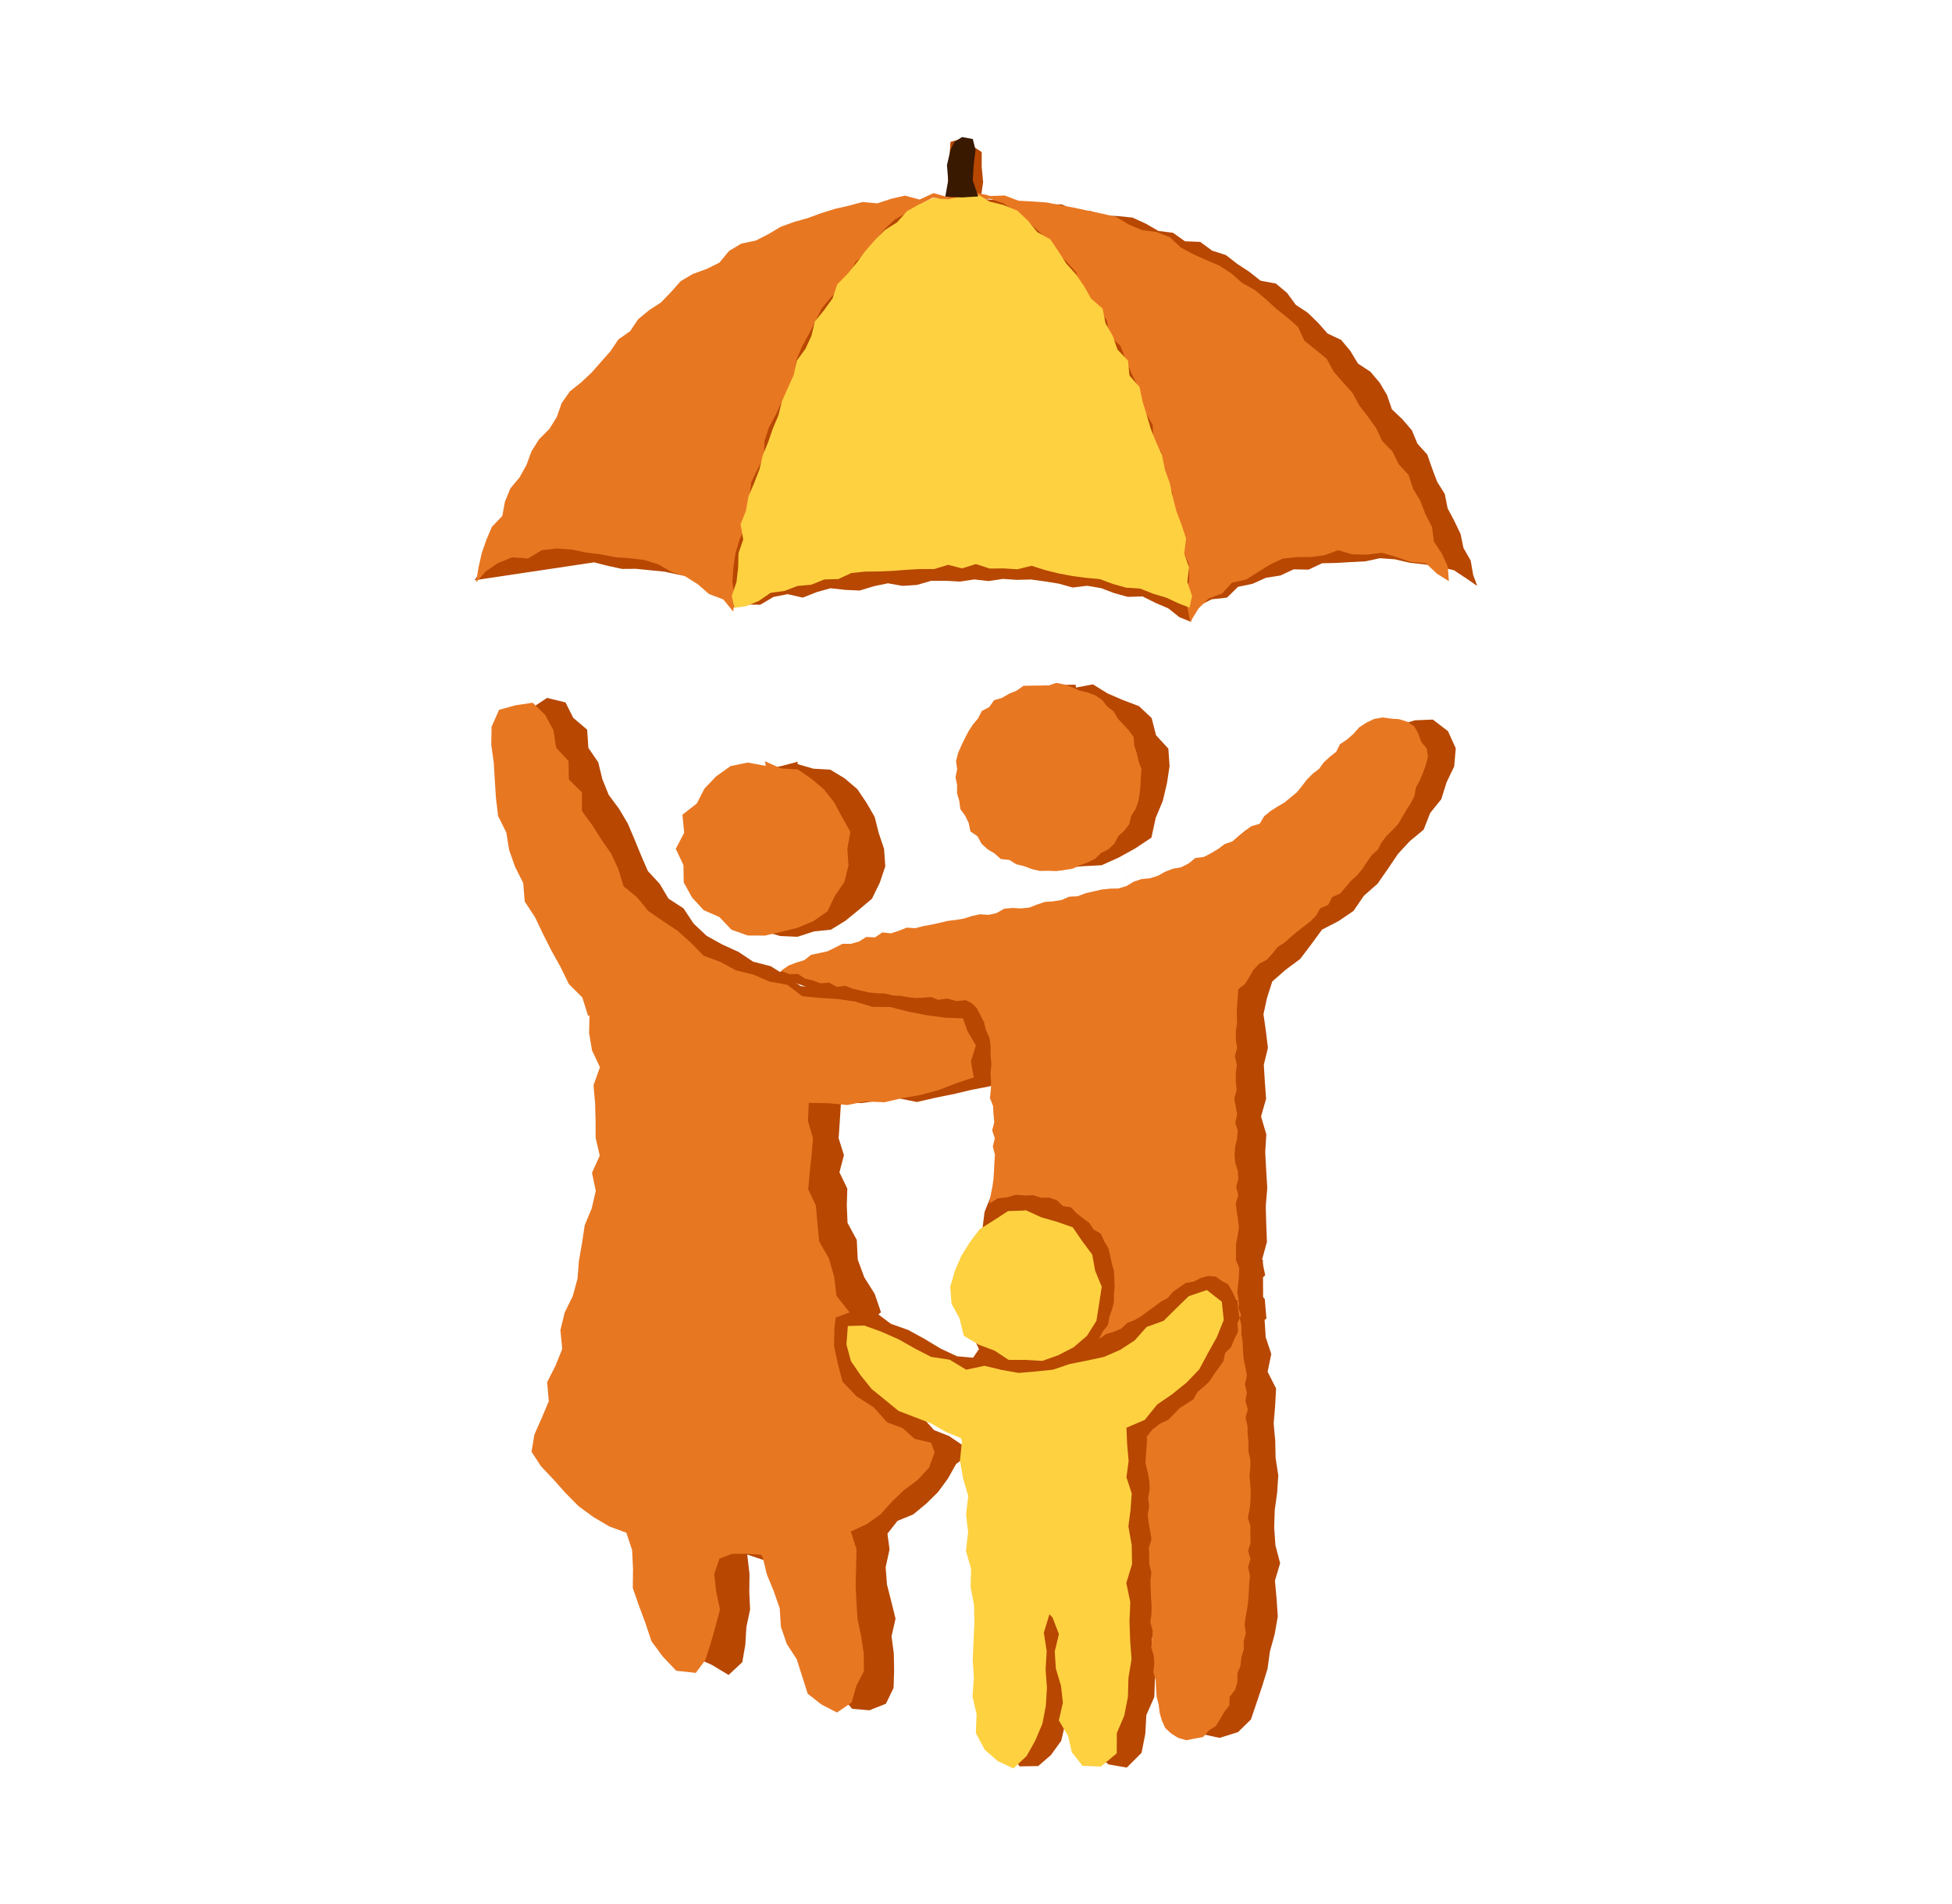 <svg width="41" height="40" viewBox="0 0 41 40" fill="none" xmlns="http://www.w3.org/2000/svg">
<path d="M20.794 4.198L21.082 4.352L21.38 4.379L21.662 4.484L21.944 4.607L22.119 4.872L22.401 5.01L22.562 5.272L22.737 5.516L22.97 5.721L23.134 5.976L23.224 6.273L23.33 6.556L23.576 6.772L23.654 7.069L23.824 7.325L23.843 7.642L23.938 7.927L24.142 8.176L24.152 8.49L24.317 8.756L24.346 9.062L24.425 9.353L24.465 9.654L24.621 9.928L24.657 10.23L24.688 10.532L24.712 10.834L24.765 11.13L24.832 11.426L24.84 11.728L24.91 12.024L24.875 12.329L24.887 12.629L24.94 12.927L25.177 12.728L25.451 12.59L25.771 12.555L26.004 12.328L26.308 12.265L26.587 12.139L26.892 12.091L27.172 11.961L27.486 11.967L27.769 11.833L28.076 11.826L28.38 11.808L28.682 11.792L28.985 11.727L29.299 11.75L29.608 11.822L29.918 11.856L30.229 11.905L30.539 11.98L30.805 12.156L31.028 12.31L30.942 12.076L30.891 11.778L30.739 11.512L30.677 11.216L30.547 10.945L30.406 10.679L30.346 10.377L30.186 10.121L30.079 9.838L29.979 9.55L29.772 9.321L29.655 9.04L29.457 8.809L29.235 8.598L29.134 8.301L28.979 8.04L28.784 7.809L28.522 7.637L28.364 7.374L28.171 7.142L27.883 7.006L27.684 6.78L27.468 6.57L27.217 6.404L27.032 6.152L26.799 5.957L26.477 5.897L26.241 5.71L25.989 5.545L25.748 5.358L25.458 5.265L25.21 5.082L24.889 5.069L24.637 4.89L24.332 4.852L24.065 4.698L23.788 4.571L23.484 4.54L23.179 4.525L22.892 4.429L22.588 4.424L22.302 4.294L21.998 4.293L21.695 4.308L21.396 4.259L21.095 4.265L20.794 4.198ZM12.478 11.814L12.771 11.888L13.065 11.952L13.363 11.95L13.659 11.98L13.955 12.009L14.246 12.072L14.54 12.118L14.825 12.207L15.114 12.269L15.399 12.353L15.675 12.429L15.685 12.145L15.781 11.858L15.716 11.553L15.771 11.261L15.858 10.977L15.982 10.702L15.944 10.388L16.103 10.125L16.119 9.821L16.24 9.549L16.314 9.262L16.4 8.978L16.496 8.697L16.678 8.452L16.79 8.178L16.902 7.904L16.996 7.62L17.203 7.394L17.349 7.137L17.462 6.862L17.59 6.594L17.72 6.324L17.979 6.143L18.077 5.848L18.28 5.63L18.527 5.454L18.648 5.161L18.878 4.97L19.163 4.849L19.346 4.602L19.646 4.529L19.902 4.395L20.151 4.225L20.45 4.221L20.736 4.091L20.438 4.128L20.139 4.125L19.84 4.141L19.547 4.211L19.258 4.296L18.965 4.345L18.651 4.274L18.369 4.391L18.07 4.424L17.776 4.482L17.509 4.632L17.233 4.745L16.949 4.835L16.668 4.932L16.41 5.087L16.111 5.15L15.875 5.343L15.613 5.482L15.35 5.62L15.091 5.768L14.825 5.907L14.573 6.067L14.368 6.291L14.142 6.483L13.861 6.612L13.64 6.813L13.468 7.066L13.254 7.272L12.996 7.436L12.784 7.647L12.655 7.932L12.397 8.102L12.253 8.369L11.997 8.547L11.905 8.851L11.659 9.041L11.491 9.288L11.348 9.551L11.145 9.775L11.098 10.096L10.839 10.29L10.778 10.597L10.581 10.83L10.516 11.13L10.398 11.402L10.28 11.675L10.151 11.942L9.965 12.19" fill="#B74701"/>
<path d="M20.973 4.206L20.663 4.184L20.362 4.26L20.1 4.43L19.797 4.504L19.546 4.68L19.316 4.88L19.057 5.042L18.895 5.312L18.679 5.521L18.502 5.765L18.267 5.959L18.041 6.164L17.92 6.451L17.75 6.698L17.525 6.91L17.411 7.195L17.28 7.467L17.076 7.695L16.899 7.942L16.825 8.244L16.59 8.463L16.566 8.787L16.426 9.053L16.225 9.294L16.104 9.571L16.042 9.872L15.953 10.16L15.836 10.438L15.709 10.715L15.728 11.034L15.537 11.295L15.467 11.59L15.518 11.907L15.382 12.191L15.368 12.493L15.392 12.766L15.66 12.7L15.97 12.704L16.246 12.541L16.543 12.482L16.861 12.555L17.149 12.441L17.443 12.358L17.752 12.392L18.057 12.406L18.352 12.316L18.65 12.254L18.957 12.308L19.258 12.289L19.557 12.202L19.86 12.201L20.163 12.218L20.465 12.173L20.768 12.207L21.064 12.162L21.359 12.182L21.656 12.174L21.95 12.215L22.243 12.262L22.53 12.343L22.833 12.306L23.125 12.355L23.405 12.461L23.689 12.539L23.999 12.53L24.267 12.664L24.54 12.781L24.773 12.967L25.014 13.063L25.088 12.809L24.945 12.518L25.013 12.215L24.998 11.917L24.878 11.632L24.913 11.328L24.869 11.033L24.756 10.751L24.726 10.454L24.67 10.163L24.682 9.856L24.562 9.577L24.454 9.298L24.385 9.009L24.343 8.712L24.297 8.415L24.132 8.155L24.082 7.858L23.923 7.599L23.864 7.304L23.766 7.022L23.683 6.732L23.512 6.483L23.39 6.211L23.189 5.982L23.072 5.706L22.95 5.427L22.766 5.189L22.552 4.976L22.336 4.767L22.093 4.589L21.808 4.485L21.566 4.301L21.276 4.212L20.973 4.206ZM20.604 4.134L20.65 3.829L20.62 3.508L20.62 3.195L20.425 3.066L20.207 2.91L19.963 2.982L19.948 3.226L19.928 3.547L19.909 3.868L19.948 4.18L20.207 4.251L20.437 4.214L20.604 4.134Z" fill="#B74701"/>
<path d="M20.206 4.153L20.493 4.195L20.803 4.176L21.091 4.277L21.34 4.451L21.573 4.642L21.797 4.84L22.011 5.048L22.174 5.302L22.404 5.499L22.604 5.723L22.701 6.018L22.863 6.267L23.073 6.49L23.25 6.734L23.295 7.048L23.532 7.263L23.642 7.544L23.756 7.821L23.889 8.09L23.956 8.385L24.062 8.665L24.211 8.929L24.225 9.24L24.39 9.501L24.442 9.798L24.523 10.086L24.634 10.366L24.619 10.678L24.736 10.957L24.849 11.239L24.829 11.548L24.966 11.828L24.98 12.129L24.939 12.434L24.936 12.732L24.998 13.068L25.175 12.782L25.387 12.574L25.673 12.466L25.875 12.241L26.174 12.175L26.422 12.019L26.673 11.863L26.941 11.736L27.238 11.703L27.535 11.702L27.822 11.664L28.105 11.559L28.398 11.645L28.709 11.653L29.027 11.613L29.331 11.702L29.625 11.803L29.948 11.833L30.183 12.053L30.432 12.209L30.41 11.904L30.285 11.631L30.118 11.376L30.078 11.07L29.941 10.804L29.834 10.525L29.68 10.268L29.586 9.979L29.38 9.752L29.247 9.484L29.033 9.266L28.905 8.995L28.732 8.752L28.55 8.517L28.407 8.252L28.207 8.031L28.012 7.806L27.866 7.537L27.633 7.346L27.398 7.159L27.265 6.87L27.04 6.671L26.805 6.485L26.584 6.282L26.354 6.09L26.09 5.944L25.864 5.744L25.613 5.581L25.335 5.462L25.062 5.34L24.8 5.198L24.573 4.984L24.293 4.874L23.987 4.833L23.712 4.718L23.451 4.561L23.159 4.49L22.866 4.43L22.575 4.366L22.281 4.313L21.988 4.254L21.691 4.233L21.393 4.217L21.104 4.107L20.803 4.118L20.507 4.046L20.206 4.153ZM20.206 4.165L19.909 4.142L19.607 4.057L19.317 4.192L19.009 4.11L18.715 4.177L18.428 4.272L18.119 4.244L17.829 4.321L17.537 4.388L17.251 4.477L16.97 4.581L16.681 4.662L16.399 4.764L16.14 4.919L15.874 5.054L15.572 5.117L15.314 5.271L15.111 5.517L14.845 5.649L14.556 5.754L14.297 5.906L14.095 6.134L13.887 6.351L13.636 6.515L13.405 6.705L13.235 6.957L12.989 7.131L12.82 7.381L12.623 7.603L12.428 7.826L12.209 8.031L11.969 8.223L11.797 8.468L11.695 8.761L11.537 9.013L11.322 9.229L11.163 9.482L11.059 9.766L10.915 10.026L10.72 10.261L10.606 10.538L10.55 10.84L10.331 11.069L10.214 11.344L10.117 11.627L10.051 11.921L9.999 12.236L10.2 12.006L10.463 11.827L10.759 11.709L11.089 11.734L11.38 11.559L11.697 11.522L12.015 11.547L12.322 11.61L12.626 11.647L12.925 11.706L13.232 11.728L13.54 11.766L13.835 11.861L14.104 12.015L14.399 12.111L14.66 12.277L14.893 12.48L15.191 12.592L15.402 12.849L15.427 12.524L15.384 12.217L15.406 11.914L15.45 11.613L15.539 11.321L15.674 11.04L15.713 10.74L15.743 10.436L15.78 10.132L15.914 9.855L16.049 9.581L16.056 9.266L16.151 8.978L16.296 8.708L16.422 8.433L16.544 8.156L16.683 7.888L16.723 7.574L16.839 7.294L16.985 7.027L17.122 6.757L17.256 6.483L17.453 6.248L17.662 6.023L17.837 5.778L17.971 5.501L18.204 5.302L18.384 5.059L18.573 4.818L18.797 4.611L19.062 4.458L19.32 4.293L19.595 4.152L19.916 4.191L20.206 4.165Z" fill="#E87722"/>
<path d="M20.206 4.12L19.915 4.186L19.598 4.162L19.317 4.287L19.049 4.437L18.843 4.67L18.586 4.833L18.372 5.048L18.174 5.276L17.994 5.519L17.803 5.753L17.587 5.972L17.487 6.268L17.311 6.514L17.116 6.752L17.043 7.056L16.917 7.33L16.735 7.578L16.671 7.881L16.544 8.155L16.422 8.431L16.35 8.727L16.232 9.004L16.134 9.29L16.02 9.57L15.95 9.865L15.84 10.148L15.72 10.43L15.668 10.729L15.555 11.014L15.611 11.334L15.512 11.623L15.504 11.927L15.469 12.226L15.37 12.521L15.425 12.769L15.675 12.734L15.941 12.623L16.186 12.454L16.479 12.414L16.751 12.31L17.043 12.283L17.315 12.173L17.609 12.165L17.883 12.038L18.172 12.008L18.465 12.005L18.756 11.993L19.045 11.97L19.335 11.954L19.625 11.954L19.915 11.866L20.206 11.941L20.498 11.85L20.788 11.944L21.078 11.941L21.369 11.96L21.667 11.886L21.951 11.976L22.236 12.047L22.521 12.101L22.809 12.139L23.099 12.166L23.375 12.268L23.653 12.346L23.95 12.366L24.221 12.473L24.5 12.557L24.765 12.68L24.985 12.764L25.038 12.521L24.939 12.226L24.974 11.918L24.873 11.628L24.913 11.313L24.817 11.024L24.709 10.738L24.635 10.445L24.57 10.15L24.468 9.865L24.409 9.567L24.284 9.29L24.171 9.01L24.087 8.719L23.997 8.431L23.935 8.13L23.724 7.891L23.692 7.574L23.472 7.344L23.372 7.056L23.221 6.795L23.159 6.483L22.918 6.274L22.769 6.011L22.599 5.762L22.396 5.537L22.232 5.283L22.061 5.028L21.787 4.877L21.595 4.639L21.37 4.427L21.086 4.309L20.79 4.237L20.517 4.074L20.206 4.12Z" fill="#FED141"/>
<path d="M20.547 4.127L20.432 3.79L20.451 3.469L20.49 3.148L20.433 2.921L20.206 2.879L20.043 2.984L19.965 3.148L19.89 3.469L19.916 3.79L19.855 4.13L20.206 4.148L20.547 4.127Z" fill="#391900"/>
<path fill-rule="evenodd" clip-rule="evenodd" d="M16.243 20.479C16.327 20.456 16.428 20.394 16.428 20.394L18.429 20.672L21.022 21.048L21.196 21.659L20.211 21.932L16.243 20.479V20.479Z" fill="#B74701"/>
<path d="M18.187 27.416L18.909 27.96L18.66 28.037L17.601 27.904L18.187 27.416Z" fill="#B74701"/>
<path fill-rule="evenodd" clip-rule="evenodd" d="M23.025 21.895C23.074 21.797 25.175 21.211 25.175 21.211L26.396 22.628L26.488 23.076L26.28 23.494L24.784 22.872L23.025 21.895V21.895ZM20.973 24.826C20.924 24.826 20.68 25.461 20.68 25.461L20.613 25.995L20.337 27.856L20.562 28.343L20.308 28.713L23.562 30.445L25.321 30.25L25.871 28.573L26.347 28.686L26.535 27.858L26.531 27.303L26.526 26.465L25.174 26.243L21.95 24.68L20.973 24.826H20.973Z" fill="#B74701"/>
<path fill-rule="evenodd" clip-rule="evenodd" d="M22.075 25.389L22.442 25.422L22.734 25.662L23.059 25.797L23.272 26.077L23.561 26.315L23.634 26.675L23.623 27.031L23.563 27.371L23.46 27.699L23.255 27.973L23.038 28.24L22.766 28.467L22.435 28.61L22.075 28.533L21.727 28.553L21.41 28.411L21.113 28.236L20.887 27.978L20.643 27.721L20.49 27.394L20.506 27.032L20.541 26.683L20.661 26.352L20.904 26.1L21.118 25.833L21.355 25.539L21.715 25.456L22.07 25.452L22.076 25.39L22.075 25.389ZM20.773 30.276L20.852 30.657L20.767 31.053L20.857 31.429L20.83 31.813L20.962 32.191L20.922 32.575L20.878 32.958L20.861 33.341L20.878 33.724L20.857 34.107L20.902 34.489L20.964 34.87L21.012 35.25L20.926 35.642L21.03 36.016L21.072 36.4L21.199 36.767L21.413 37.108L21.806 37.102L22.074 36.87L22.291 36.569L22.376 36.201L22.427 35.827L22.524 35.455L22.508 35.071L22.405 34.682L22.474 34.302L22.59 33.928L22.646 33.983L22.828 34.326L22.817 34.69L22.776 35.053L22.738 35.415L22.819 35.773L22.899 36.126L22.951 36.476L22.992 36.844L23.285 37.067L23.666 37.134L23.977 36.824L24.056 36.424L24.078 36.03L24.245 35.65L24.259 35.253L24.276 34.856L24.195 34.457L24.256 34.058L24.263 33.658L24.269 33.257L24.262 32.856L24.286 32.456L24.34 32.047L24.222 31.717L24.241 31.374L24.301 31.031L24.198 30.691L24.179 30.349L24.241 30.019L24.515 29.733L24.844 29.508L25.142 29.301L25.38 29.027L25.638 28.78L25.843 28.49L26.017 28.18L26.058 27.83L26.043 27.477L25.886 27.117L25.544 27.288L25.211 27.45L25.003 27.783L24.667 27.94L24.378 28.169L24.055 28.344L23.684 28.41L23.387 28.656L22.996 28.62L22.643 28.686L22.297 28.82L21.931 28.77L21.569 28.788L21.217 28.693L20.852 28.687L20.498 28.529L20.102 28.493L19.752 28.329L19.419 28.128L19.078 27.941L18.7 27.807L18.367 27.87L18.244 28.249L18.453 28.571L18.584 28.923L18.918 29.103L19.121 29.421L19.424 29.624L19.725 29.827L20.096 29.907L20.377 30.144L20.699 30.338L20.774 30.275L20.773 30.276Z" fill="#B74701"/>
<path fill-rule="evenodd" clip-rule="evenodd" d="M13.088 21.314L12.921 20.953L12.637 20.669L12.447 20.325L12.254 19.983L12.099 19.621L11.922 19.273L11.792 18.906L11.592 18.58L11.417 18.242L11.32 17.878L11.209 17.518L11.187 17.136L11.114 16.768L11.034 16.401L11.064 16.021L10.977 15.648L10.999 15.265L11.141 14.893L11.49 14.662L11.878 14.756L12.04 15.08L12.333 15.329L12.358 15.712L12.565 16.013L12.651 16.366L12.785 16.699L13.005 16.995L13.188 17.305L13.328 17.635L13.464 17.967L13.608 18.299L13.855 18.566L14.04 18.877L14.357 19.084L14.569 19.403L14.842 19.66L15.171 19.843L15.512 19.998L15.821 20.204L16.187 20.298L16.503 20.495L16.817 20.716L17.197 20.753L17.572 20.785L17.92 20.918L18.272 21.046L18.651 21.035L19.005 21.168L19.379 21.176L19.751 21.19L20.135 21.32L20.533 21.308L20.95 21.305L21.013 21.667L21.189 21.962L21.192 22.295L21.149 22.656L20.79 22.821L20.403 22.896L20.024 22.986L19.641 23.063L19.259 23.151L18.859 23.071L18.474 23.122L18.088 23.174L17.664 23.16L17.639 23.555L17.615 23.912L17.726 24.268L17.632 24.628L17.797 24.972L17.786 25.33L17.802 25.691L17.996 26.05L18.016 26.461L18.154 26.836L18.372 27.181L18.504 27.568L18.308 27.729L18.137 27.871L18.154 28.274L18.251 28.643L18.471 28.958L18.658 29.354L19.005 29.603L19.389 29.79L19.618 30.044L19.932 30.167L20.207 30.354L20.416 30.515L20.084 30.753L19.912 31.059L19.704 31.344L19.453 31.591L19.182 31.815L18.851 31.951L18.64 32.22L18.684 32.549L18.602 32.925L18.63 33.288L18.721 33.647L18.81 34.006L18.726 34.377L18.774 34.74L18.78 35.101L18.769 35.459L18.608 35.792L18.261 35.93L17.9 35.899L17.634 35.596L17.465 35.252L17.423 34.86L17.221 34.533L17.063 34.185L16.935 33.828L16.895 33.444L16.833 33.069L16.652 32.726L16.675 32.721L16.361 32.692L16.045 32.776L15.695 32.658L15.743 33.067L15.738 33.441L15.755 33.814L15.677 34.182L15.655 34.551L15.591 34.92L15.303 35.188L14.96 34.981L14.598 34.814L14.349 34.495L14.246 34.106L14.159 33.722L14.058 33.345L13.891 32.978L13.913 32.576L13.886 32.17L13.542 31.968L13.134 31.906L12.854 31.625L12.506 31.44L12.208 31.183L12.049 30.81L11.9 30.498L11.974 30.156L12.042 29.783L12.155 29.423L12.272 29.064L12.36 28.697L12.509 28.345L12.556 27.968L12.679 27.61L12.638 27.213L12.75 26.852L12.818 26.481L12.985 26.132L13.076 25.765L13.167 25.398V25.015L13.194 24.646L13.199 24.276L13.292 23.909L13.256 23.537L13.315 23.166L13.217 22.798L13.177 22.43L13.22 22.054L13.103 21.695L13.08 21.325L13.09 21.315L13.088 21.314ZM16.751 16.052L17.086 16.149L17.44 16.169L17.741 16.352L18.007 16.578L18.2 16.865L18.372 17.162L18.455 17.494L18.569 17.833L18.595 18.2L18.477 18.549L18.315 18.88L18.034 19.118L17.758 19.343L17.453 19.531L17.095 19.568L16.751 19.68L16.387 19.664L16.035 19.562L15.707 19.395L15.458 19.125L15.315 18.792L15.022 18.549L15.05 18.172L14.945 17.833L15.036 17.493L15.142 17.168L15.234 16.821L15.434 16.517L15.725 16.299L16.056 16.158L16.404 16.095L16.755 16.003L16.751 16.052H16.751Z" fill="#B74701"/>
<path fill-rule="evenodd" clip-rule="evenodd" d="M26.6 27.698L26.565 27.29L26.31 27.011L26.078 27.357L26.034 27.749L25.941 28.117L25.716 28.447L25.727 28.851L25.547 29.194L25.326 29.508L25.076 29.765L24.837 29.951L24.693 30.256L24.645 30.198L24.604 30.192L24.629 30.62L24.61 31.051L24.679 31.472L24.714 31.832L24.716 32.194L24.82 32.553L24.718 32.917L24.741 33.279L24.807 33.639L24.745 34.002L24.723 34.365L24.841 34.723L24.809 35.087L24.86 35.446L24.913 35.803L24.911 36.181L25.246 36.429L25.616 36.51L26.004 36.388L26.274 36.124L26.395 35.768L26.513 35.416L26.623 35.06L26.674 34.691L26.774 34.328L26.839 33.959L26.813 33.582L26.779 33.207L26.888 32.839L26.789 32.464L26.763 32.092L26.775 31.721L26.826 31.357L26.849 30.992L26.793 30.63L26.785 30.266L26.752 29.904L26.783 29.537L26.803 29.169L26.625 28.819L26.702 28.445L26.585 28.092L26.562 27.729L26.602 27.698L26.6 27.698ZM26.505 26.466L26.575 26.79L26.416 26.935L25.971 26.773L25.668 26.936L25.406 27.117L25.073 27.212L24.812 27.563L24.434 27.752L24.041 27.905L23.722 28.071L23.936 27.811L23.908 27.398L24.03 27.03L24.029 26.651L23.908 26.291L23.771 25.93L23.496 25.659L23.189 25.436L22.86 25.253L22.48 25.241L22.124 25.099L21.738 25.154L21.346 25.314L21.445 24.895L21.505 24.506L21.41 24.113L21.458 23.724L21.416 23.335L21.376 22.948L21.423 22.559L21.337 22.162L21.299 21.735L21.194 21.314L21.132 21.157L21.014 21.059L20.871 21.039L20.585 20.979L20.293 20.98L19.992 20.913L19.694 20.854L19.301 20.856L18.908 20.854L18.539 20.697L18.137 20.729L17.748 20.673L17.371 20.564L17.014 20.395L17.03 20.421L17.334 20.209L17.674 20.067L18.015 19.924L18.381 19.86L18.746 19.803L19.066 19.568L19.45 19.594L19.794 19.442L20.161 19.399L20.529 19.36L20.889 19.284L21.253 19.222H21.627L21.976 19.076L22.342 19.029L22.706 18.967L23.074 18.928L23.433 18.84L23.797 18.773L24.135 18.604L24.471 18.445L24.824 18.345L25.163 18.209L25.527 18.13L25.859 17.973L26.176 17.776L26.533 17.646L26.805 17.379L27.095 17.148L27.382 16.914L27.656 16.666L27.96 16.447L28.295 16.252L28.447 15.882L28.801 15.7L29.028 15.39L29.376 15.235L29.721 15.132L30.096 15.117L30.413 15.36L30.577 15.72L30.544 16.102L30.384 16.434L30.273 16.79L30.04 17.079L29.902 17.43L29.61 17.672L29.361 17.942L29.15 18.255L28.933 18.567L28.648 18.817L28.43 19.136L28.114 19.351L27.769 19.529L27.541 19.84L27.31 20.145L27.008 20.37L26.723 20.619L26.612 20.965L26.538 21.307L26.589 21.66L26.631 22.015L26.545 22.37L26.567 22.725L26.593 23.083L26.487 23.455L26.598 23.831L26.575 24.207L26.595 24.584L26.618 24.96L26.586 25.337L26.596 25.713L26.611 26.09L26.507 26.468L26.505 26.466ZM24.448 21.435L22.598 14.445L22.956 14.377L23.266 14.569L23.581 14.705L23.924 14.835L24.189 15.085L24.282 15.447L24.54 15.727L24.566 16.093L24.512 16.449L24.423 16.827L24.275 17.181L24.184 17.598L23.84 17.826L23.495 18.017L23.138 18.177L22.749 18.197L22.402 18.232L22.051 18.186L21.724 18.051L21.365 17.94L21.171 17.616L20.945 17.343L20.733 17.046L20.703 16.68L20.705 16.329L20.64 15.94L20.802 15.585L20.962 15.236L21.198 14.928L21.546 14.754L21.832 14.478L22.213 14.389L22.593 14.385L22.599 14.446L24.448 21.435Z" fill="#B74701"/>
<path fill-rule="evenodd" clip-rule="evenodd" d="M21.538 25.421L21.87 25.573L22.195 25.666L22.532 25.783L22.733 26.077L22.941 26.355L23.003 26.696L23.141 27.031L23.087 27.385L23.029 27.75L22.831 28.063L22.552 28.303L22.23 28.47L21.893 28.59L21.537 28.569H21.186L20.89 28.374L20.562 28.252L20.243 28.062L20.153 27.696L19.985 27.385L19.959 27.031L20.058 26.693L20.192 26.384L20.368 26.1L20.575 25.825L20.867 25.641L21.174 25.442L21.529 25.431L21.538 25.421L21.538 25.421ZM20.205 30.284L20.163 30.68L20.227 31.054L20.337 31.428L20.291 31.813L20.334 32.194L20.288 32.577L20.396 32.957L20.387 33.34L20.459 33.722L20.465 34.104L20.448 34.487L20.431 34.87L20.455 35.251L20.426 35.638L20.512 36.013L20.497 36.409L20.683 36.758L20.959 36.999L21.285 37.152L21.564 36.89L21.745 36.566L21.895 36.211L21.967 35.835L21.99 35.456L21.962 35.071L21.985 34.689L21.925 34.301L22.043 33.912L22.108 33.983L22.242 34.329L22.154 34.693L22.177 35.054L22.285 35.413L22.325 35.771L22.24 36.142L22.435 36.471L22.512 36.812L22.738 37.097L23.123 37.113L23.456 36.834L23.458 36.41L23.614 36.041L23.691 35.65L23.702 35.252L23.767 34.857L23.738 34.46L23.724 34.059L23.741 33.659L23.657 33.256L23.778 32.859L23.77 32.458L23.701 32.065L23.747 31.716L23.771 31.374L23.66 31.034L23.706 30.691L23.675 30.35L23.66 29.994L24.045 29.829L24.305 29.507L24.62 29.29L24.921 29.048L25.189 28.768L25.373 28.425L25.559 28.09L25.704 27.731L25.663 27.347L25.349 27.101L24.967 27.231L24.701 27.49L24.439 27.749L24.085 27.876L23.833 28.159L23.524 28.361L23.186 28.507L22.823 28.585L22.466 28.656L22.119 28.774L21.756 28.812L21.392 28.843L21.031 28.778L20.678 28.693L20.294 28.775L19.948 28.565L19.558 28.506L19.213 28.328L18.875 28.137L18.52 27.98L18.154 27.847L17.808 27.857L17.779 28.244L17.872 28.593L18.078 28.894L18.308 29.18L18.591 29.41L18.873 29.641L19.22 29.774L19.559 29.905L19.869 30.082L20.185 30.213L20.204 30.284H20.205Z" fill="#FED141"/>
<path fill-rule="evenodd" clip-rule="evenodd" d="M12.354 21.347L12.232 20.956L11.948 20.672L11.775 20.317L11.584 19.975L11.408 19.625L11.239 19.272L11.021 18.937L10.99 18.551L10.82 18.214L10.695 17.86L10.634 17.489L10.463 17.144L10.417 16.77L10.393 16.394L10.371 16.021L10.318 15.648L10.325 15.267L10.483 14.912L10.83 14.816L11.19 14.763L11.452 15.022L11.625 15.34L11.681 15.708L11.941 15.987L11.948 16.373L12.223 16.646V17.037L12.44 17.334L12.633 17.639L12.839 17.935L12.988 18.259L13.097 18.619L13.382 18.852L13.619 19.14L13.928 19.351L14.236 19.557L14.512 19.805L14.78 20.079L15.134 20.209L15.461 20.387L15.827 20.475L16.166 20.622L16.534 20.687L16.851 20.928L17.225 20.965L17.599 20.988L17.965 21.042L18.323 21.152L18.697 21.155L19.058 21.247L19.45 21.326L19.844 21.379L20.224 21.393L20.324 21.668L20.498 21.963L20.393 22.298L20.453 22.634L20.082 22.758L19.718 22.899L19.341 23.002L18.956 23.069L18.575 23.157L18.18 23.139L17.796 23.215L17.403 23.177L16.987 23.169L16.971 23.554L17.077 23.912L17.047 24.266L17.008 24.623L16.976 24.985L17.136 25.323L17.168 25.677L17.206 26.081L17.409 26.434L17.52 26.817L17.57 27.223L17.845 27.571L17.554 27.679L17.526 27.901L17.518 28.27L17.593 28.629L17.695 29.025L17.991 29.334L18.35 29.564L18.636 29.882L18.957 30.001L19.209 30.227L19.554 30.308L19.632 30.507L19.513 30.836L19.27 31.095L18.982 31.309L18.731 31.551L18.495 31.814L18.208 32.018L17.871 32.175L17.991 32.548L17.983 32.916L17.972 33.284L17.988 33.649L18.012 34.012L18.087 34.373L18.142 34.736L18.147 35.107L17.983 35.423L17.891 35.764L17.58 35.977L17.252 35.807L16.965 35.582L16.849 35.217L16.735 34.858L16.524 34.533L16.402 34.174L16.377 33.786L16.252 33.429L16.107 33.076L16.019 32.709L15.986 32.664L15.674 32.641L15.364 32.646L15.111 32.747L15.001 33.066L15.043 33.438L15.123 33.813L15.025 34.182L14.923 34.539L14.816 34.873L14.614 35.144L14.204 35.1L13.921 34.802L13.684 34.48L13.558 34.103L13.421 33.734L13.291 33.36L13.296 32.958L13.277 32.566L13.156 32.2L12.801 32.069L12.466 31.872L12.152 31.642L11.879 31.366L11.624 31.08L11.364 30.805L11.164 30.498L11.226 30.135L11.379 29.787L11.527 29.437L11.492 29.037L11.667 28.693L11.809 28.34L11.771 27.942L11.86 27.576L12.03 27.229L12.13 26.865L12.16 26.486L12.225 26.114L12.281 25.742L12.428 25.387L12.514 25.016L12.434 24.638L12.597 24.278L12.511 23.904L12.509 23.535L12.499 23.167L12.466 22.799L12.601 22.421L12.434 22.063L12.373 21.7L12.382 21.329L12.355 21.348L12.354 21.347ZM16.067 15.993L16.404 16.143L16.759 16.164L17.049 16.365L17.312 16.589L17.524 16.86L17.686 17.163L17.861 17.476L17.798 17.833L17.821 18.183L17.737 18.526L17.538 18.817L17.38 19.147L17.081 19.354L16.753 19.491L16.413 19.576L16.067 19.655L15.704 19.653L15.363 19.531L15.11 19.265L14.779 19.12L14.536 18.855L14.361 18.539L14.355 18.173L14.194 17.833L14.37 17.496L14.334 17.116L14.636 16.879L14.797 16.566L15.046 16.307L15.345 16.094L15.705 16.02L16.085 16.09L16.066 15.993H16.067Z" fill="#E87722"/>
<path d="M24.058 30.223L24.093 30.192L24.084 30.374L24.07 30.557L24.06 30.741L24.104 30.921L24.14 31.102L24.148 31.285L24.116 31.47L24.138 31.643L24.107 31.818L24.125 31.991L24.159 32.165L24.186 32.338L24.131 32.513L24.138 32.687L24.14 32.861L24.183 33.035L24.163 33.209L24.169 33.383L24.175 33.557L24.189 33.731L24.186 33.906L24.162 34.081L24.21 34.254L24.203 34.428L24.18 34.604L24.231 34.776L24.246 34.949L24.224 35.125L24.273 35.296L24.282 35.47L24.294 35.644L24.337 35.813L24.358 35.984L24.404 36.146L24.475 36.303L24.6 36.418L24.744 36.509L24.916 36.559L25.093 36.525L25.271 36.492L25.395 36.35L25.539 36.261L25.627 36.114L25.712 35.967L25.822 35.827L25.829 35.646L25.943 35.501L25.991 35.334V35.156L26.056 34.993L26.073 34.82L26.125 34.653L26.122 34.478L26.169 34.31L26.143 34.133L26.165 33.961L26.197 33.79L26.219 33.618L26.23 33.445L26.239 33.272L26.255 33.1L26.215 32.925L26.264 32.754L26.216 32.58L26.268 32.408L26.262 32.235L26.265 32.062L26.21 31.889L26.245 31.717L26.265 31.541L26.27 31.365L26.263 31.189L26.244 31.013L26.262 30.837V30.661L26.221 30.486L26.224 30.31L26.207 30.134L26.203 29.958L26.162 29.784L26.21 29.606L26.159 29.432L26.189 29.254L26.148 29.08L26.191 28.901L26.159 28.726L26.122 28.552L26.108 28.377L26.101 28.201L26.075 28.026V27.85L26.036 27.677L26.005 27.504L25.992 27.332L26.025 27.35L26.013 27.489L26.069 27.627L25.991 27.794L26.003 27.978L25.923 28.138L25.858 28.302L25.732 28.426L25.696 28.6L25.596 28.737L25.497 28.874L25.405 29.018L25.282 29.135L25.15 29.243L25.066 29.397L24.921 29.49L24.778 29.582L24.66 29.704L24.541 29.826L24.355 29.914L24.198 30.039L24.075 30.199L24.061 30.22L24.058 30.223ZM25.958 26.465L26.029 26.636L26.023 26.81L26.006 26.983L25.988 27.157L26.021 27.33L25.964 27.313L25.89 27.145L25.793 26.978L25.661 26.908L25.534 26.82L25.381 26.805L25.219 26.849L25.077 26.924L24.907 26.951L24.771 27.045L24.637 27.139L24.529 27.268L24.381 27.348L24.247 27.448L24.113 27.546L23.979 27.646L23.834 27.731L23.677 27.791L23.553 27.911L23.399 27.978L23.236 28.025L23.084 28.13L23.166 27.968L23.271 27.837L23.3 27.67L23.355 27.516L23.396 27.357V27.192L23.412 27.03L23.405 26.866L23.397 26.702L23.352 26.543L23.319 26.381L23.278 26.218L23.191 26.075L23.123 25.919L22.97 25.828L22.878 25.689L22.744 25.591L22.614 25.491L22.497 25.365L22.326 25.338L22.198 25.214L22.038 25.16L21.866 25.162L21.704 25.11L21.537 25.116L21.34 25.1L21.151 25.155L20.956 25.176L20.782 25.284L20.808 25.108L20.843 24.94L20.867 24.771L20.878 24.6L20.886 24.429L20.898 24.258L20.853 24.087L20.895 23.916L20.84 23.747L20.884 23.575L20.867 23.404L20.858 23.234L20.792 23.068L20.812 22.895L20.816 22.723L20.805 22.557L20.823 22.358L20.805 22.156L20.808 21.98L20.784 21.807L20.71 21.645L20.668 21.476L20.59 21.321L20.514 21.175L20.413 21.079L20.287 21.011L20.089 21.031L19.899 20.977L19.704 21.005L19.553 20.946L19.4 20.958L19.245 20.968L19.093 20.952L18.924 20.923L18.753 20.912L18.587 20.872L18.416 20.866L18.245 20.849L18.079 20.81L17.913 20.771L17.75 20.71L17.572 20.732L17.416 20.642L17.238 20.659L17.076 20.597L16.91 20.561L16.761 20.461L16.581 20.466L16.422 20.404L16.42 20.383L16.564 20.284L16.729 20.221L16.896 20.17L17.037 20.058L17.21 20.023L17.381 19.985L17.538 19.908L17.695 19.828L17.877 19.827L18.043 19.779L18.197 19.683L18.379 19.693L18.532 19.588L18.715 19.608L18.881 19.553L19.044 19.488L19.224 19.499L19.392 19.456L19.564 19.425L19.733 19.388L19.902 19.347L20.075 19.326L20.247 19.298L20.413 19.244L20.584 19.207L20.762 19.22L20.932 19.182L21.093 19.09L21.267 19.075L21.445 19.084L21.619 19.067L21.784 19.002L21.951 18.947L22.125 18.935L22.297 18.908L22.46 18.837L22.637 18.829L22.8 18.765L22.97 18.726L23.139 18.688L23.313 18.669L23.491 18.665L23.659 18.615L23.813 18.522L23.978 18.468L24.155 18.451L24.321 18.398L24.475 18.312L24.637 18.25L24.812 18.219L24.967 18.139L25.105 18.026L25.288 18.002L25.439 17.923L25.584 17.836L25.722 17.733L25.886 17.676L26.015 17.562L26.148 17.454L26.285 17.356L26.459 17.306L26.552 17.148L26.683 17.041L26.826 16.949L26.975 16.862L27.107 16.754L27.238 16.646L27.346 16.513L27.45 16.378L27.569 16.257L27.705 16.153L27.806 16.015L27.931 15.9L28.066 15.793L28.145 15.635L28.295 15.534L28.427 15.418L28.547 15.282L28.697 15.183L28.86 15.105L29.038 15.072L29.216 15.097L29.385 15.108L29.553 15.16L29.706 15.259L29.793 15.418L29.852 15.585L29.968 15.727L29.994 15.904L29.947 16.072L29.89 16.233L29.824 16.39L29.742 16.54L29.71 16.716L29.634 16.871L29.541 17.016L29.453 17.164L29.366 17.313L29.247 17.44L29.122 17.562L29.018 17.698L28.939 17.853L28.808 17.968L28.71 18.111L28.614 18.257L28.504 18.39L28.375 18.506L28.262 18.638L28.15 18.771L27.98 18.846L27.898 19.009L27.73 19.082L27.64 19.239L27.518 19.363L27.38 19.467L27.243 19.574L27.111 19.686L26.983 19.801L26.834 19.894L26.727 20.033L26.61 20.161L26.451 20.245L26.331 20.37L26.243 20.523L26.153 20.669L26.009 20.781L25.997 20.958L25.983 21.128L25.977 21.305L25.985 21.482L25.958 21.659L25.957 21.836L25.985 22.013L25.936 22.19L25.979 22.367L25.957 22.544L25.956 22.721L25.976 22.898L25.924 23.075L25.954 23.244L25.986 23.413L25.945 23.583L25.997 23.752L25.983 23.921L25.944 24.091L25.931 24.261L25.945 24.43L25.999 24.599L26.011 24.768L25.964 24.938L26.009 25.107L25.958 25.277L25.976 25.447L26.003 25.616L26.023 25.785L25.997 25.955L25.963 26.125L25.962 26.293L25.961 26.465L25.958 26.465ZM22.012 14.405L22.186 14.346L22.355 14.379L22.518 14.437L22.674 14.508L22.843 14.546L23.005 14.607L23.148 14.705L23.258 14.843L23.393 14.947L23.48 15.096L23.594 15.22L23.712 15.346L23.812 15.488L23.825 15.668L23.879 15.827L23.915 15.992L23.977 16.155L23.961 16.327L23.956 16.497L23.938 16.667L23.91 16.836L23.852 16.997L23.76 17.142L23.72 17.313L23.616 17.45L23.489 17.566L23.407 17.721L23.284 17.841L23.128 17.919L23.003 18.042L22.848 18.118L22.686 18.178L22.528 18.25L22.357 18.278L22.186 18.3L22.013 18.294L21.84 18.297L21.672 18.258L21.512 18.197L21.347 18.157L21.202 18.066L21.02 18.046L20.89 17.93L20.742 17.841L20.615 17.724L20.532 17.569L20.383 17.467L20.346 17.288L20.273 17.138L20.171 16.997L20.149 16.826L20.101 16.664L20.104 16.494L20.07 16.327L20.104 16.16L20.081 15.986L20.123 15.821L20.192 15.664L20.265 15.512L20.343 15.363L20.434 15.222L20.542 15.093L20.622 14.937L20.777 14.855L20.88 14.71L21.05 14.66L21.195 14.574L21.352 14.51L21.498 14.407L21.674 14.404L21.844 14.402L21.999 14.398L22.012 14.405L22.012 14.405Z" fill="#E87722"/>
</svg>
